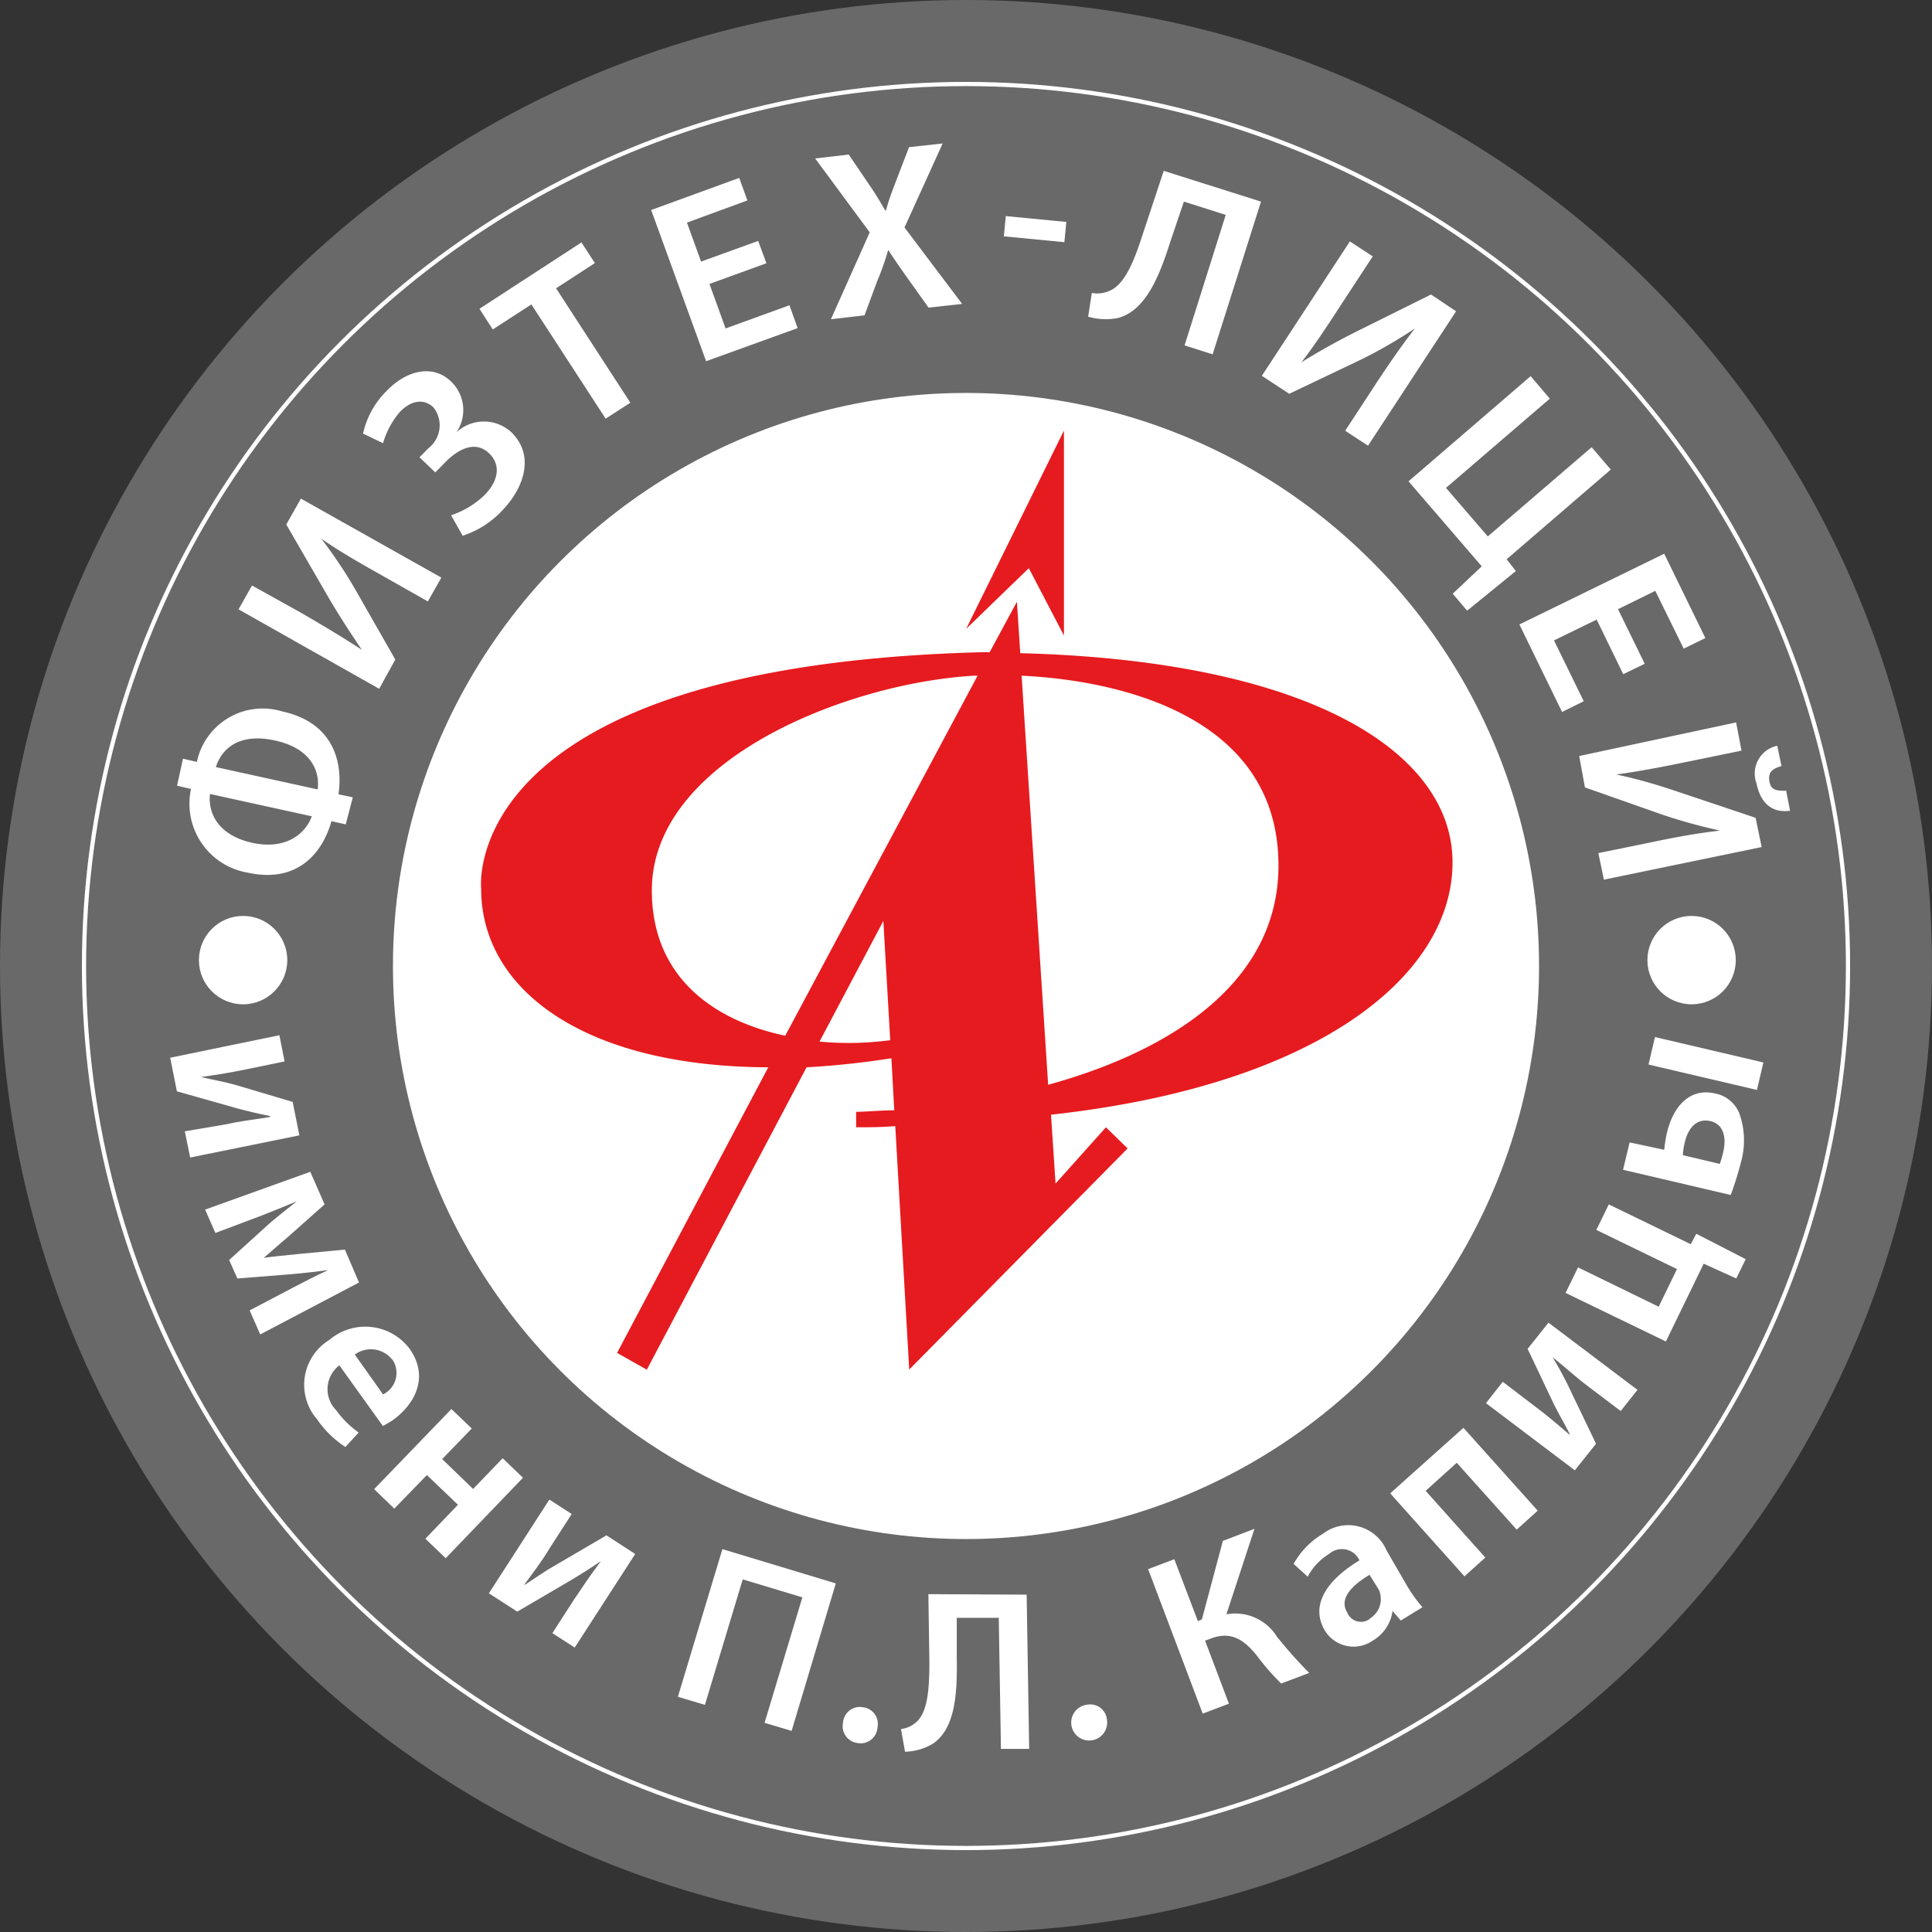 <?xml version="1.0" encoding="UTF-8"?> <svg xmlns="http://www.w3.org/2000/svg" viewBox="0 0 115 115"><rect x="0" y="0" width="115" height="115" fill="#333333" stroke="none"/> <defs> <style>.cls-1{fill:#696969;}.cls-2{fill:#fff;}.cls-3{fill:#e61b1f;}.cls-4{fill:none;stroke:#fff;stroke-miterlimit:10;stroke-width:0.25px;}</style> </defs> <g id="Слой_2" data-name="Слой 2"> <g id="Слой_1-2" data-name="Слой 1"> <circle class="cls-1" cx="57.5" cy="57.5" r="57.5"></circle> <path class="cls-2" d="M14.73,51.94c2.92.65,4.44-1.09,5-3.06l.85.19L21,47.46l-.85-.18c.29-2.08-.42-4.29-3.34-4.93a4,4,0,0,0-5.09,3l-.83-.19-.35,1.61.83.19A4.16,4.16,0,0,0,14.73,51.94Zm1.65-7.86c2.15.47,2.67,1.84,2.53,2.91l-6.06-1.33C13.19,44.58,14.21,43.6,16.38,44.08ZM12.5,47.26l6.06,1.33c-.36,1-1.49,2-3.49,1.59C12.88,49.71,12.38,48.3,12.5,47.26Z"></path> <path class="cls-2" d="M23.53,39.26l-2.34-4.1a27.86,27.86,0,0,0-2.07-3.1l0,0c1,.7,2.07,1.32,3.4,2.07l2.95,1.67.8-1.42-8.36-4.7-.87,1.54,2.5,4.32c.63,1.08,1.34,2.17,2,3.14l0,0C20.5,38,19.29,37.27,18,36.52l-3-1.67-.8,1.42L22.57,41Z"></path> <path class="cls-2" d="M23.8,24.52c.68-.7,1.43-.81,2-.27a1.72,1.72,0,0,1-.3,2.43l-.53.54.94.9.53-.54c.72-.76,1.8-1.44,2.68-.59.67.64.6,1.58-.27,2.47a5.24,5.24,0,0,1-2,1.21l.69,1.22a5.59,5.59,0,0,0,2.36-1.51c1.22-1.26,2-3.21.54-4.65a2.41,2.41,0,0,0-3.27,0l0,0a2.35,2.35,0,0,0-.3-3c-1-1-2.56-.81-3.88.56a5.14,5.14,0,0,0-1.38,2.52l1.19.57A5,5,0,0,1,23.8,24.52Z"></path> <polygon class="cls-2" points="31.63 18.12 36.05 24.92 37.52 23.97 33.1 17.16 35.41 15.66 34.61 14.43 28.54 18.38 29.33 19.61 31.63 18.12"></polygon> <polygon class="cls-2" points="47.48 19.53 46.99 18.17 43.19 19.55 42.23 16.9 45.62 15.67 45.13 14.34 41.73 15.57 40.89 13.25 44.49 11.93 44 10.59 38.76 12.5 42.03 21.5 47.48 19.53"></polygon> <path class="cls-2" d="M55.27,18.31l2-.22-3.43-4.55,2.27-5-2,.22-.8,2.08c-.23.61-.39,1-.57,1.68h-.05c-.31-.52-.58-1-.95-1.52L50.52,9.2l-2,.23,3.25,4.4L49.46,19l2-.23.74-2a17.1,17.1,0,0,0,.67-1.89h0c.34.52.67,1,1.16,1.69Z"></path> <rect class="cls-2" x="61" y="11.83" width="1.21" height="3.62" transform="translate(42.12 73.65) rotate(-84.49)"></rect> <path class="cls-2" d="M70.47,12l2.49.79-2.45,7.77,1.67.53L75.06,12l-5.79-1.83L68,14c-.45,1.41-1,2.83-1.85,3.26a1.82,1.82,0,0,1-1.16.18l-.22,1.41a3.74,3.74,0,0,0,1.77.08c1.6-.42,2.43-2.35,3.12-4.54Z"></path> <path class="cls-2" d="M81,21.41a27.76,27.76,0,0,0,3.22-1.86l0,0c-.77,1-1.47,2-2.3,3.26l-1.85,2.83,1.36.89,5.24-8-1.49-1-4.47,2.22c-1.11.56-2.25,1.19-3.25,1.82l0,0c.78-1,1.56-2.19,2.39-3.47l1.86-2.84-1.36-.89-5.24,8,1.63,1.07Z"></path> <polygon class="cls-2" points="88.2 33.71 86.47 35.34 87.33 36.35 90.23 33.99 89.68 33.29 95.88 27.95 94.74 26.62 88.56 31.93 86.07 29.04 92.25 23.73 91.11 22.39 83.84 28.65 88.2 33.71"></polygon> <polygon class="cls-2" points="92.98 42.38 94.27 41.74 92.5 38.12 95.04 36.88 96.62 40.13 97.9 39.51 96.31 36.26 98.53 35.17 100.22 38.61 101.51 37.98 99.06 32.96 90.44 37.17 92.98 42.38"></polygon> <path class="cls-2" d="M94.34,46.87l4.46,1.57a31.78,31.78,0,0,0,3.59,1v0c-1.23.14-2.44.35-3.93.66l-3.32.68.33,1.58,9.39-1.94-.36-1.74L99.79,47.1c-1.18-.4-2.43-.76-3.59-1v0c1.26-.17,2.66-.43,4.15-.74l3.31-.68L103.34,43,94,45Z"></path> <path class="cls-2" d="M106.32,47.07c-.52,0-.91,0-1-.57s.23-.76.72-.9l-.25-1.21a1.69,1.69,0,0,0-1.24,2.23c.25,1.21.94,1.78,2,1.64Z"></path> <path class="cls-2" d="M17.42,65.59l-3.36-1c-.75-.21-1.27-.29-2.1-.48v0c.91-.13,1.62-.24,2.65-.45l2.33-.48-.31-1.56-6.5,1.34.4,2,3.54,1c.69.19,1.21.31,2,.47v.06c-1.24.19-1.73.24-2.77.46L11,67.34l.32,1.56,6.5-1.32Z"></path> <path class="cls-2" d="M20.53,74.38l-2.73.26c-.7.07-1.61.16-2.1.23v0c.44-.37,1-.88,1.37-1.18l2.25-2-.85-1.94L12.21,72l.61,1.39,2.66-1c.6-.23,1.43-.57,2.18-.88l0,0c-.49.4-1.28,1-1.77,1.45L13.64,75l.49,1.1,3.15-.25c1.11-.1,1.47-.15,2.25-.25l0,0c-.72.33-1.53.75-2.1,1.05L14.86,78l.63,1.43,5.88-3.09Z"></path> <path class="cls-2" d="M20,83.93a1.78,1.78,0,0,1,.2-2.66l2.59,3.61a6.48,6.48,0,0,0,.61-.36c1.18-.85,2.21-2.46,1-4.21a3.3,3.3,0,0,0-4.8-.55,3.13,3.13,0,0,0-.72,4.73,6,6,0,0,0,1.68,1.64l.79-.86A5.77,5.77,0,0,1,20,83.93Zm3.36-3A1.42,1.42,0,0,1,22.8,83l-1.68-2.37A1.61,1.61,0,0,1,23.32,80.9Z"></path> <polygon class="cls-2" points="29.92 86.8 28.16 88.63 26.32 86.85 28.08 85.03 26.87 83.87 22.27 88.64 23.47 89.8 25.41 87.8 27.26 89.57 25.32 91.59 26.53 92.75 31.13 87.96 29.92 86.8"></polygon> <path class="cls-2" d="M33.07,93.16c-.67.38-1.1.7-1.81,1.16l-.05,0c.55-.75,1-1.32,1.53-2.2l1.29-2-1.33-.86-3.6,5.58,1.69,1.09L34,94.05c.62-.37,1.06-.65,1.77-1.13l0,0c-.74,1-1,1.4-1.6,2.29l-1.29,2,1.33.86,3.6-5.57-1.71-1.11Z"></path> <polygon class="cls-2" points="40.35 101 41.96 101.48 44.21 94.01 47.76 95.08 45.51 102.55 47.12 103.03 49.75 94.25 43 92.21 40.35 101"></polygon> <path class="cls-2" d="M51.35,101.62a1,1,0,0,0-1.17.93,1,1,0,0,0,.86,1.2,1,1,0,0,0,1.19-.92A1,1,0,0,0,51.35,101.62Z"></path> <path class="cls-2" d="M55.26,94.89l.06,4c0,1.42-.06,2.87-.69,3.53a1.65,1.65,0,0,1-1,.5l.24,1.35a3.41,3.41,0,0,0,1.63-.46c1.32-.86,1.49-2.87,1.45-5.06l0-2.45,2.5,0,.13,7.8,1.68,0-.15-9.18Z"></path> <path class="cls-2" d="M64.71,101.47a1.07,1.07,0,1,0,1.18.9A1,1,0,0,0,64.71,101.47Z"></path> <path class="cls-2" d="M73,96.09,74.67,91l-1.88.72-1.25,4.68-.24.09-1.4-3.68-1.56.59L71.59,102l1.56-.59-1.42-3.75.35-.13c1.23-.47,2,.12,2.72,1a14,14,0,0,0,1.46,1.68l1.67-.63A26.35,26.35,0,0,1,76,97.41,2.92,2.92,0,0,0,73,96.09Z"></path> <path class="cls-2" d="M82.54,92.3a2.48,2.48,0,0,0-3.8-1A4.79,4.79,0,0,0,77,93.09l.84.76a3.46,3.46,0,0,1,1.27-1.35,1.15,1.15,0,0,1,1.76.28l.05.1c-2.09,1.26-2.91,2.77-2.05,4.19a2,2,0,0,0,2.82.6,2.43,2.43,0,0,0,1.2-1.78l0,0,.49.57,1.29-.79a8.86,8.86,0,0,1-.93-1.3Zm-1,4.06A.88.88,0,0,1,80.2,96c-.53-.86.3-1.65,1.32-2.26l.48.77a1,1,0,0,1,.15.34A1.36,1.36,0,0,1,81.51,96.36Z"></path> <polygon class="cls-2" points="82.75 88.89 87.17 93.83 88.41 92.71 84.86 88.74 86.71 87.07 90.28 91.05 91.53 89.92 87.11 84.99 82.75 88.89"></polygon> <path class="cls-2" d="M90.93,80.29l1.5,3.16c.34.7.62,1.15,1,1.9l0,.05c-.71-.6-1.24-1.07-2.08-1.7l-1.9-1.45-1,1.27,5.29,4L95,85.94c-.53-1.12-1.12-2.33-1.59-3.32a20,20,0,0,0-1-1.84l0,0c1,.81,1.33,1.14,2.17,1.78l1.89,1.43,1-1.26-5.3-4Z"></path> <polygon class="cls-2" points="100.64 74.06 95.76 71.69 95.02 73.21 99.82 75.54 98.73 77.78 93.93 75.44 93.19 76.96 99.16 79.85 101.41 75.22 103.35 76.1 103.91 74.95 100.97 73.44 100.64 74.06"></polygon> <rect class="cls-2" x="100.7" y="59.99" width="1.68" height="6.63" transform="translate(16.74 147.72) rotate(-76.81)"></rect> <path class="cls-2" d="M103.62,69.21a4.77,4.77,0,0,0-.09-2.94,1.94,1.94,0,0,0-1.43-1.18c-1.63-.38-2.55.93-2.88,2.35a8.5,8.5,0,0,0-.16,1L97,68l-.39,1.63,6.41,1.5A19.34,19.34,0,0,0,103.62,69.21Zm-1.05-.62a6.81,6.81,0,0,1-.2.69l-2.2-.52a3.72,3.72,0,0,1,.12-.78c.17-.73.63-1.44,1.5-1.25S102.76,67.81,102.57,68.59Z"></path> <circle class="cls-2" cx="57.5" cy="57.5" r="34.11"></circle> <path class="cls-3" d="M86.46,51.33c0-6.48-8.35-12-25.73-12.45l-.2-3.06-1.62,3h-.39c-31.37.8-29.88,14.08-29.88,14.08,0,5.93,6,10.59,17.09,10.63l-9,17,1.77,1,9.51-18A50.14,50.14,0,0,0,53,63l.06,0,.17,3.09c-.78,0-1.54.08-2.27.09v.92c.75,0,1.52,0,2.33-.07l.83,14.49,13-13.16-1.29-1.26-3,3.35-.27-4.1h0C78.44,64.61,86.46,58.08,86.46,51.33ZM38.8,53c0-7.79,11.66-12.35,19.18-12.78h.21L46.74,61.65C42.53,60.76,38.8,58.2,38.8,53Zm14.08,8.93a18.61,18.61,0,0,1-4.1.07l3.8-7.18.41,7.1Zm7.93-21.71c5.71.27,15.29,2.34,15.29,11.3,0,7-6.48,11.06-13.71,13.05Z"></path> <polygon class="cls-3" points="63.33 37.83 63.33 25.63 57.51 37.43 61.24 33.82 63.33 37.83"></polygon> <circle class="cls-2" cx="14.47" cy="57.15" r="2.63"></circle> <circle class="cls-2" cx="100.69" cy="57.15" r="2.63"></circle> <circle class="cls-4" cx="57.5" cy="57.5" r="52.5"></circle> </g> </g> </svg> 
